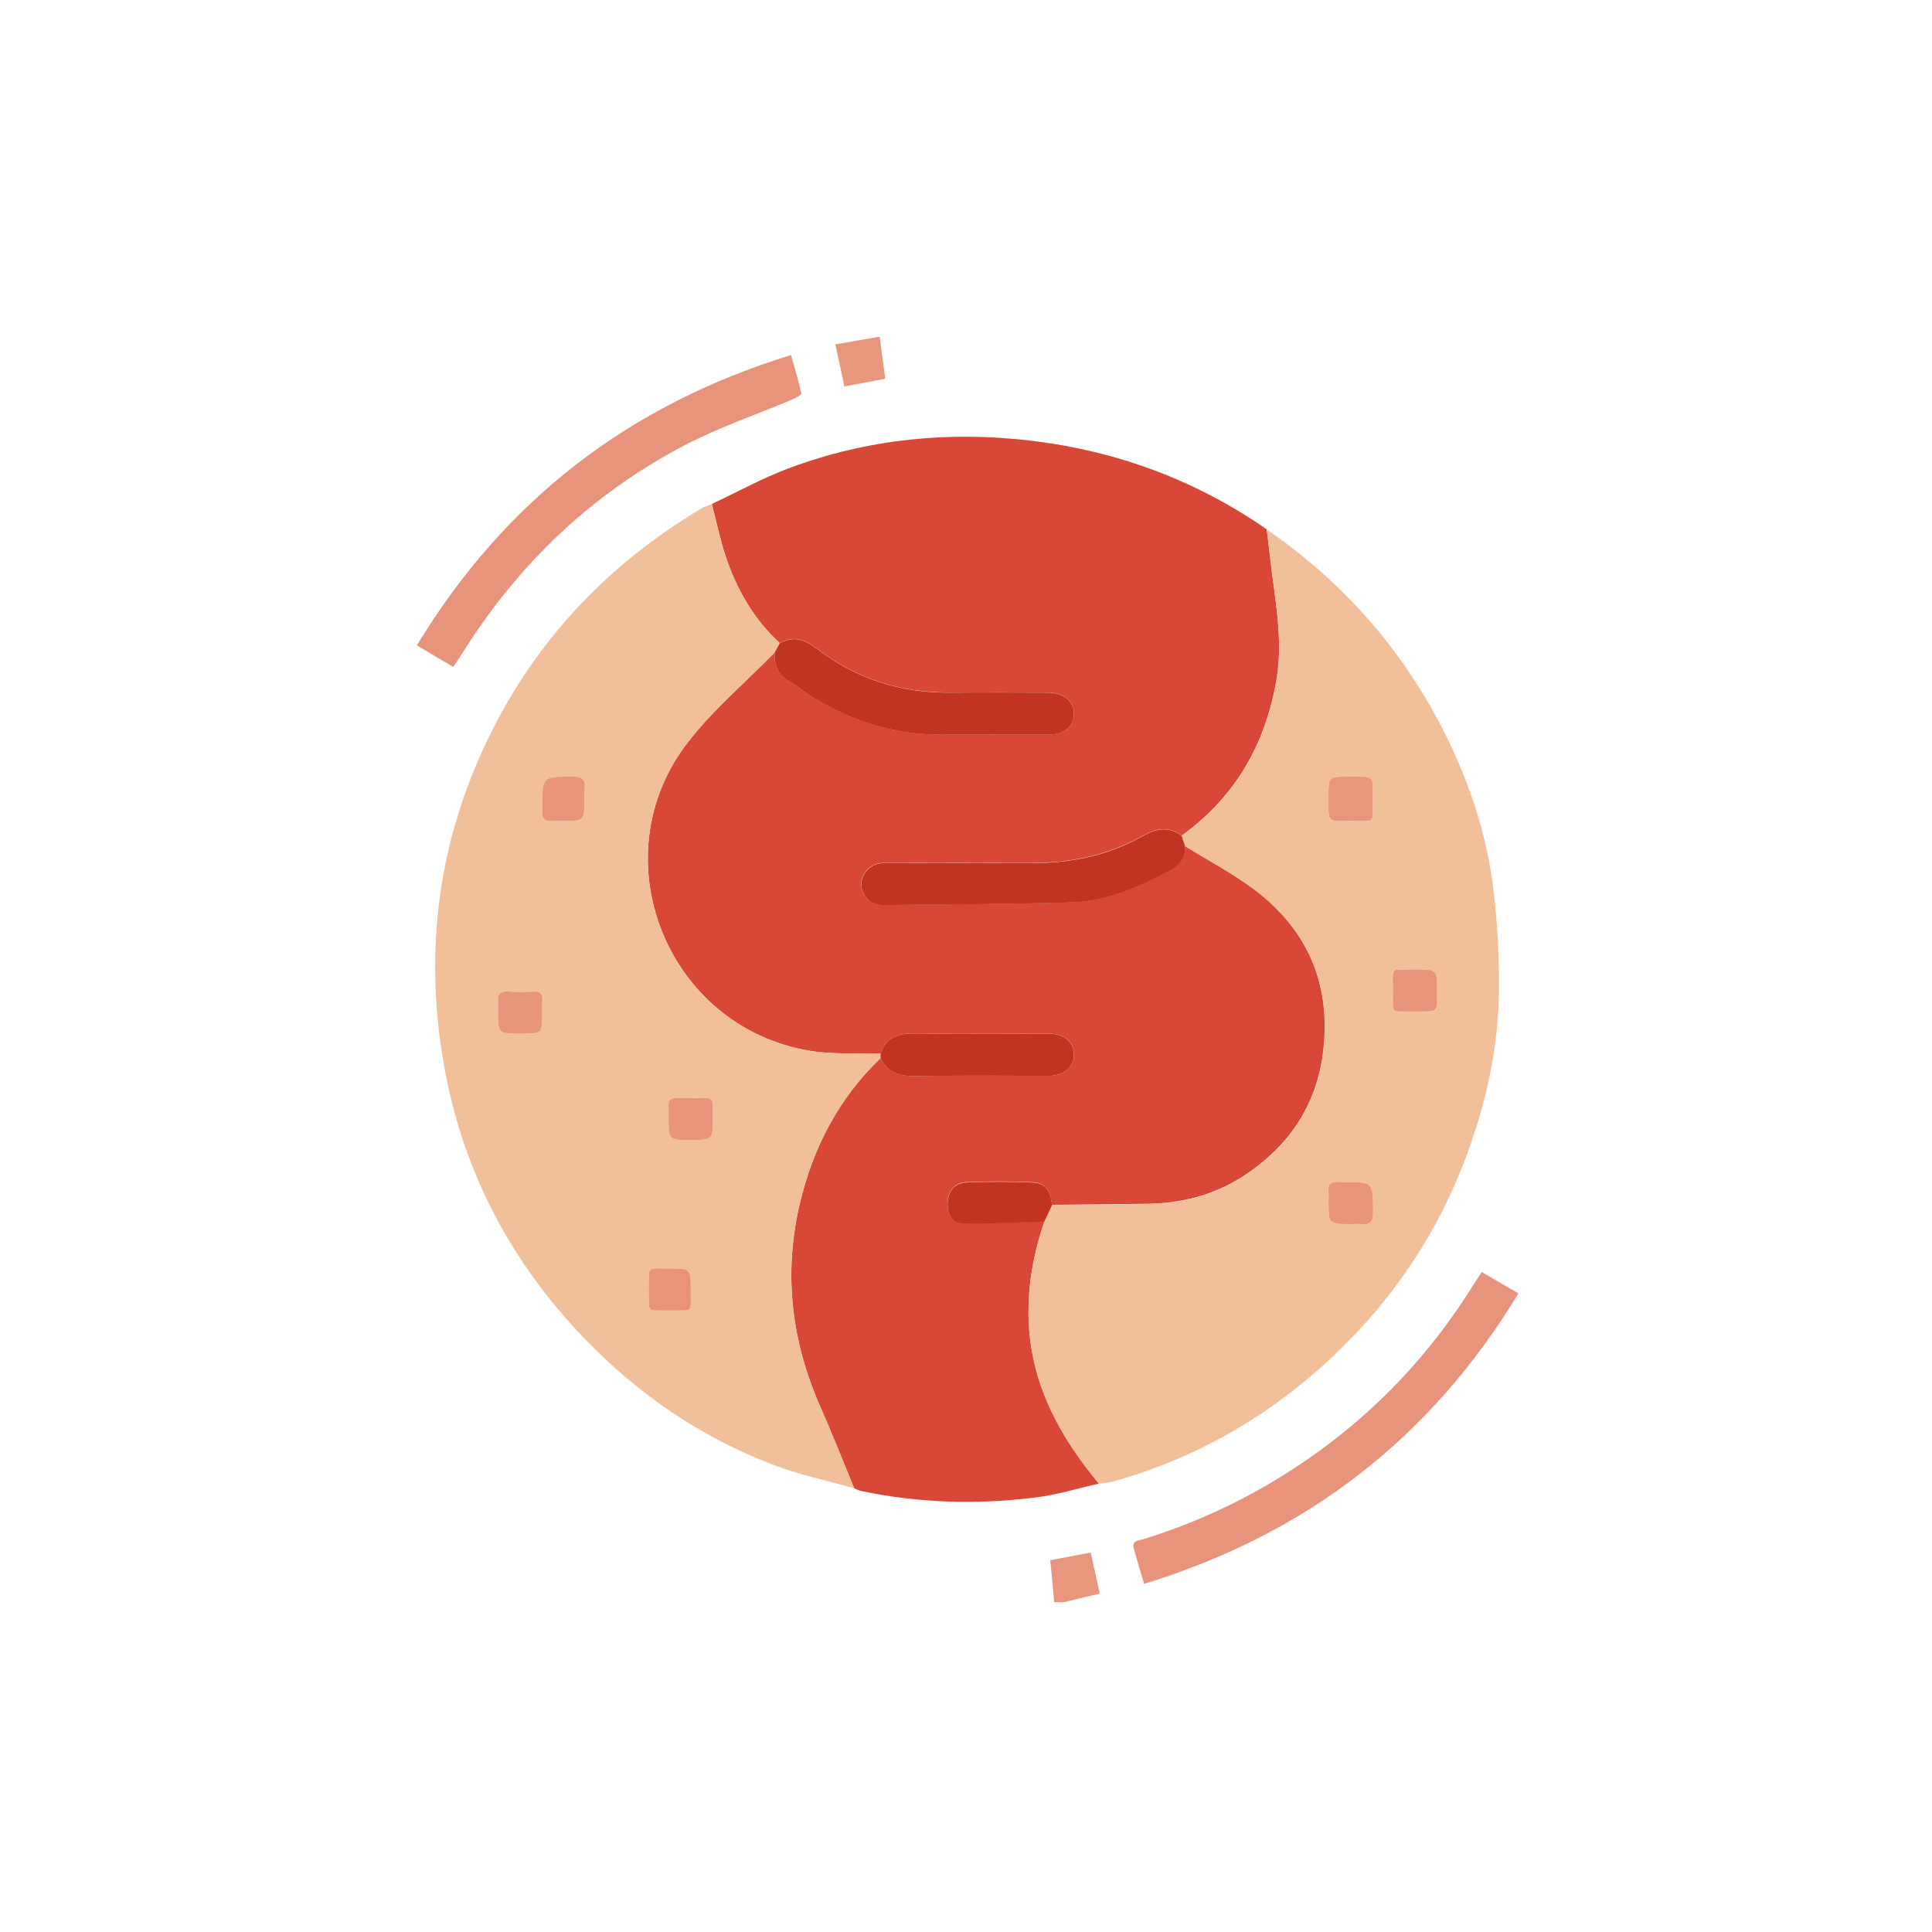 <svg xmlns="http://www.w3.org/2000/svg" xmlns:xlink="http://www.w3.org/1999/xlink" id="Camada_1" x="0px" y="0px" viewBox="0 0 300 300" style="enable-background:new 0 0 300 300;" xml:space="preserve"><style type="text/css">	.st0{fill:#E9967F;}	.st1{fill:#D94836;}	.st2{fill:#F1BF99;}	.st3{fill:#E8947D;}	.st4{fill:#C03421;}	.st5{fill:#C13421;}	.st6{fill:#E9947D;}	.st7{fill:#E8957D;}	.st8{fill:#E9957D;}	.st9{fill:#E8937C;}	.st10{fill:#E9967E;}</style><g>	<path class="st0" d="M163.68,248.78c-0.09-1.07-0.17-2.14-0.27-3.21c-0.09-1.01-0.2-2.02-0.33-3.3c2-0.38,4.02-0.77,6.29-1.2  c0.46,2.13,0.9,4.15,1.39,6.38c-1.93,0.47-3.74,0.9-5.54,1.33C164.7,248.78,164.19,248.78,163.68,248.78z"></path>	<path class="st1" d="M170.63,230.38c-3.26,0.73-6.48,1.73-9.78,2.14c-9.09,1.14-18.17,0.9-27.17-1.01  c-0.36-0.08-0.7-0.27-1.04-0.41c-1.75-4.23-3.42-8.5-5.27-12.68c-4.49-10.18-5.74-20.69-3.17-31.54  c2.05-8.67,6.02-16.34,12.53-22.57c1.21,2.51,3.32,2.83,5.87,2.78c6.76-0.15,13.53-0.05,20.3-0.05c2.28,0,3.86-1.35,3.87-3.26  c0-1.99-1.48-3.26-3.83-3.27c-6.77-0.01-13.53,0.09-20.3-0.05c-2.7-0.06-4.92,0.26-5.91,3.16c-3.63-0.13-7.33,0.14-10.89-0.44  c-22.32-3.61-32.89-30.1-19-47.96c3.93-5.06,8.93-9.28,13.44-13.89c-0.09,1.93,0.51,3.45,2.29,4.47c1.32,0.76,2.48,1.78,3.79,2.56  c6,3.61,12.48,5.68,19.53,5.7c5.62,0.02,11.25,0.01,16.87,0c2.52,0,4.01-1.24,3.99-3.31c-0.02-1.89-1.62-3.21-3.97-3.22  c-5.11-0.01-10.23-0.03-15.34,0c-7.59,0.05-14.46-2.13-20.47-6.73c-1.91-1.47-3.68-2.17-5.89-0.94c-4.04-3.72-6.69-8.33-8.4-13.48  c-0.88-2.65-1.44-5.41-2.15-8.12c4.01-1.88,7.92-4.05,12.06-5.59c12.17-4.53,24.8-5.77,37.65-4.22  c13.24,1.6,25.45,6.11,36.45,13.74c0.18,1.52,0.38,3.03,0.55,4.55c0.7,6.26,2.05,12.49,0.96,18.84  c-1.72,10.01-6.4,18.2-14.72,24.18c-2.08-1.6-4.1-1.08-6.18,0.09c-5.41,3.05-11.29,4.18-17.44,4.16c-7.61-0.02-15.21-0.02-22.82,0  c-1.78,0-3.3,1.55-3.31,3.24c-0.01,1.78,1.4,3.28,3.25,3.26c9.76-0.1,19.53-0.13,29.29-0.41c5.59-0.16,10.64-2.41,15.49-5.02  c1.37-0.74,2.4-1.93,2.23-3.72c3.61,2.24,7.42,4.23,10.8,6.78c8.31,6.27,11.91,14.75,10.67,25.1c-1.01,8.44-5.38,14.86-12.48,19.44  c-4.46,2.87-9.41,4.15-14.69,4.24c-4.98,0.08-9.95,0.11-14.93,0.16c-0.27-2.3-1.06-3.41-3.04-3.51c-3.38-0.15-6.78-0.15-10.16-0.01  c-1.95,0.08-2.88,1.28-3.01,3.09c-0.13,1.73,0.66,3.22,2.22,3.26c4.26,0.13,8.53-0.15,12.8-0.27c-1.64,4.86-2.59,9.78-2.46,14.98  C159.98,214.73,164.44,222.89,170.63,230.38z"></path>	<path class="st2" d="M136.72,164.31c-6.5,6.23-10.47,13.9-12.53,22.57c-2.57,10.85-1.31,21.36,3.17,31.54  c1.85,4.19,3.52,8.45,5.27,12.68c-4.15-1.18-8.42-2.07-12.44-3.6c-11.28-4.26-21.03-10.95-29.39-19.61  c-11.42-11.84-18.84-25.86-21.78-42.04c-3.1-17.06-1.28-33.65,6-49.52c7.36-16.05,18.82-28.38,33.93-37.4  c0.48-0.29,1.05-0.44,1.58-0.65c0.71,2.71,1.27,5.47,2.15,8.12c1.71,5.15,4.36,9.76,8.4,13.48c-0.27,0.49-0.53,0.97-0.8,1.46  c-4.51,4.61-9.51,8.83-13.44,13.89c-13.89,17.86-3.32,44.35,19,47.96c3.56,0.58,7.25,0.31,10.89,0.44  C136.72,163.86,136.72,164.08,136.72,164.31z M90.76,124c0-0.51-0.06-1.03,0.01-1.52c0.24-1.59-0.51-1.9-1.95-1.89  c-4.6,0.04-4.6-0.01-4.59,4.58c0,0.25,0.03,0.51,0,0.76c-0.17,1.3,0.46,1.71,1.66,1.58c0.44-0.05,0.89-0.01,1.33-0.01  C90.76,127.5,90.76,127.5,90.76,124z M80.84,160.51c3.39,0,3.39,0,3.39-3.46c0-0.57-0.03-1.15,0.01-1.72  c0.07-0.96-0.3-1.4-1.31-1.36c-1.33,0.05-2.67,0.08-4-0.01c-1.3-0.09-1.72,0.48-1.59,1.68c0.05,0.44,0.01,0.89,0.01,1.33  C77.34,160.51,77.34,160.51,80.84,160.51z M107.3,177.02c3.41,0,3.41,0,3.41-3.45c0-0.57-0.03-1.15,0.01-1.72  c0.06-0.94-0.27-1.42-1.29-1.38c-1.4,0.05-2.8,0.06-4.2,0c-1.1-0.05-1.5,0.41-1.41,1.46c0.04,0.5,0.01,1.02,0.01,1.53  C103.82,177.02,103.82,177.02,107.3,177.02z M100.73,200.14c0.06,3.88-0.53,3.29,3.32,3.36c0.06,0,0.13,0,0.19,0  c3.45-0.05,2.99,0.43,3.02-3.08c0.02-3.45,0.01-3.47-3.41-3.45C100.27,196.99,100.78,196.52,100.73,200.14z"></path>	<path class="st2" d="M170.63,230.38c-6.18-7.48-10.65-15.64-10.91-25.7c-0.14-5.2,0.82-10.12,2.46-14.98  c0.4-0.86,0.8-1.72,1.21-2.58c4.98-0.05,9.95-0.08,14.93-0.16c5.27-0.09,10.23-1.36,14.69-4.24c7.1-4.58,11.47-11,12.48-19.44  c1.24-10.35-2.36-18.84-10.67-25.1c-3.38-2.55-7.19-4.53-10.8-6.78c-0.17-0.53-0.34-1.07-0.51-1.6c8.32-5.98,13-14.17,14.72-24.18  c1.09-6.36-0.26-12.58-0.96-18.84c-0.17-1.52-0.37-3.04-0.55-4.55c11.58,7.97,20.68,18.18,27.13,30.66  c4.21,8.15,7.13,16.79,8.14,25.96c0.49,4.43,0.74,8.9,0.78,13.35c0.1,10.67-2.3,20.87-6.41,30.67  c-4.26,10.14-10.43,19.02-18.28,26.68c-10.05,9.82-21.81,16.76-35.38,20.54C172.02,230.26,171.31,230.28,170.63,230.38z   M213.18,124.24c-0.01-3.96,0.39-3.62-3.58-3.63c-0.06,0-0.13,0-0.19,0c-3.12,0-3.13,0-3.12,3.14c0.01,4.14-0.42,3.77,3.65,3.75  C213.68,127.48,213.12,128.01,213.18,124.24z M219.54,157.07c0.32,0,0.64,0,0.95,0c2.66,0,2.66,0,2.66-2.67c0-0.13,0-0.25,0-0.38  c0-3.48,0-3.51-3.56-3.48c-3.85,0.03-3.31-0.54-3.32,3.33C216.27,157.55,215.77,157.01,219.54,157.07z M209.81,190.08  c0.45,0,0.9-0.05,1.33,0.01c1.54,0.21,2.1-0.34,2.07-1.97c-0.07-4.58,0-4.58-4.61-4.57c-0.19,0-0.38,0.02-0.57,0  c-1.29-0.17-1.94,0.29-1.76,1.68c0.06,0.44,0.01,0.89,0.01,1.33C206.29,190.08,206.29,190.08,209.81,190.08z"></path>	<path class="st3" d="M177.65,245.94c-0.59-2.02-1.1-3.72-1.59-5.43c-0.38-1.32,0.75-1.28,1.46-1.5c7.48-2.31,14.56-5.51,21.22-9.61  c12.17-7.49,22.09-17.26,29.71-29.36c0.5-0.8,1.03-1.58,1.64-2.52c1.88,1.1,3.63,2.11,5.69,3.32  C222.14,223.33,202.89,238.22,177.65,245.94z"></path>	<path class="st3" d="M70.38,103.57c-1.97-1.17-3.7-2.2-5.65-3.36c13.62-22.44,32.8-37.29,58.1-45.08c0.57,2.05,1.17,4,1.6,5.98  c0.04,0.21-0.89,0.71-1.43,0.94c-5.52,2.33-11.24,4.25-16.54,7.01c-14.29,7.44-25.66,18.18-34.3,31.79  C71.63,101.7,71.06,102.54,70.38,103.57z"></path>	<path class="st0" d="M129.72,53.47c2.46-0.43,4.58-0.79,6.87-1.19c0.29,2.21,0.57,4.26,0.87,6.53c-2.06,0.39-4.04,0.77-6.34,1.2  C130.67,57.88,130.23,55.81,129.72,53.47z"></path>	<path class="st4" d="M183.5,129.79c0.17,0.53,0.34,1.07,0.51,1.6c0.17,1.79-0.86,2.98-2.23,3.72c-4.85,2.61-9.9,4.86-15.49,5.02  c-9.76,0.28-19.53,0.31-29.29,0.41c-1.85,0.02-3.26-1.48-3.25-3.26c0.01-1.69,1.53-3.23,3.31-3.24c7.61-0.02,15.21-0.03,22.82,0  c6.16,0.02,12.04-1.1,17.44-4.16C179.4,128.71,181.41,128.19,183.5,129.79z"></path>	<path class="st4" d="M120.28,101.34c0.27-0.49,0.53-0.97,0.8-1.46c2.21-1.22,3.98-0.52,5.89,0.94c6.01,4.6,12.88,6.79,20.47,6.73  c5.11-0.04,10.23-0.02,15.34,0c2.35,0.01,3.95,1.32,3.97,3.22c0.02,2.06-1.47,3.3-3.99,3.31c-5.62,0-11.25,0.01-16.87,0  c-7.05-0.02-13.53-2.08-19.53-5.7c-1.3-0.78-2.47-1.81-3.79-2.56C120.78,104.8,120.19,103.27,120.28,101.34z"></path>	<path class="st4" d="M136.72,164.31c0-0.23,0-0.46,0-0.68c0.98-2.91,3.2-3.22,5.91-3.16c6.76,0.14,13.53,0.04,20.3,0.05  c2.35,0,3.83,1.28,3.83,3.27c0,1.91-1.59,3.25-3.87,3.26c-6.77,0-13.53-0.09-20.3,0.05C140.03,167.15,137.93,166.82,136.72,164.31z  "></path>	<path class="st5" d="M163.38,187.11c-0.4,0.86-0.8,1.72-1.21,2.58c-4.27,0.12-8.54,0.4-12.8,0.27c-1.56-0.05-2.34-1.54-2.22-3.26  c0.13-1.81,1.06-3.01,3.01-3.09c3.38-0.14,6.78-0.15,10.16,0.01C162.32,183.7,163.1,184.81,163.38,187.11z"></path>	<path class="st6" d="M90.76,124c0,3.5,0,3.5-3.54,3.5c-0.45,0-0.89-0.04-1.33,0.01c-1.2,0.13-1.83-0.28-1.66-1.58  c0.03-0.25,0-0.51,0-0.76c-0.01-4.6-0.01-4.55,4.59-4.58c1.44-0.01,2.19,0.31,1.95,1.89C90.7,122.97,90.76,123.49,90.76,124z"></path>	<path class="st7" d="M80.84,160.51c-3.5,0-3.5,0-3.5-3.54c0-0.45,0.04-0.89-0.01-1.33c-0.13-1.2,0.29-1.76,1.59-1.68  c1.33,0.09,2.67,0.06,4,0.01c1.01-0.04,1.38,0.4,1.31,1.36c-0.04,0.57-0.01,1.14-0.01,1.72C84.23,160.51,84.23,160.51,80.84,160.51  z"></path>	<path class="st8" d="M107.3,177.02c-3.48,0-3.48,0-3.48-3.56c0-0.51,0.04-1.02-0.01-1.53c-0.09-1.05,0.32-1.51,1.41-1.46  c1.4,0.06,2.8,0.06,4.2,0c1.03-0.04,1.35,0.44,1.29,1.38c-0.04,0.57-0.01,1.14-0.01,1.72C110.71,177.02,110.71,177.02,107.3,177.02  z"></path>	<path class="st9" d="M100.73,200.14c0.05-3.62-0.46-3.15,3.12-3.17c3.41-0.02,3.43,0,3.41,3.45c-0.02,3.51,0.44,3.03-3.02,3.08  c-0.06,0-0.13,0-0.19,0C100.2,203.43,100.8,204.02,100.73,200.14z"></path>	<path class="st10" d="M213.18,124.24c-0.06,3.76,0.5,3.23-3.24,3.25c-4.06,0.02-3.63,0.39-3.65-3.75c-0.01-3.14,0-3.14,3.12-3.14  c0.06,0,0.13,0,0.19,0C213.57,120.62,213.17,120.28,213.18,124.24z"></path>	<path class="st3" d="M219.54,157.07c-3.77-0.05-3.26,0.48-3.26-3.2c0-3.86-0.54-3.29,3.32-3.33c3.56-0.03,3.56-0.01,3.56,3.48  c0,0.13,0,0.25,0,0.38c0,2.67,0,2.67-2.66,2.67C220.17,157.07,219.85,157.07,219.54,157.07z"></path>	<path class="st8" d="M209.81,190.08c-3.52,0-3.52,0-3.52-3.53c0-0.45,0.05-0.9-0.01-1.33c-0.18-1.39,0.47-1.85,1.76-1.68  c0.19,0.02,0.38,0,0.57,0c4.61-0.01,4.54-0.01,4.61,4.57c0.03,1.64-0.53,2.19-2.07,1.97C210.71,190.03,210.26,190.08,209.81,190.08  z"></path></g></svg>